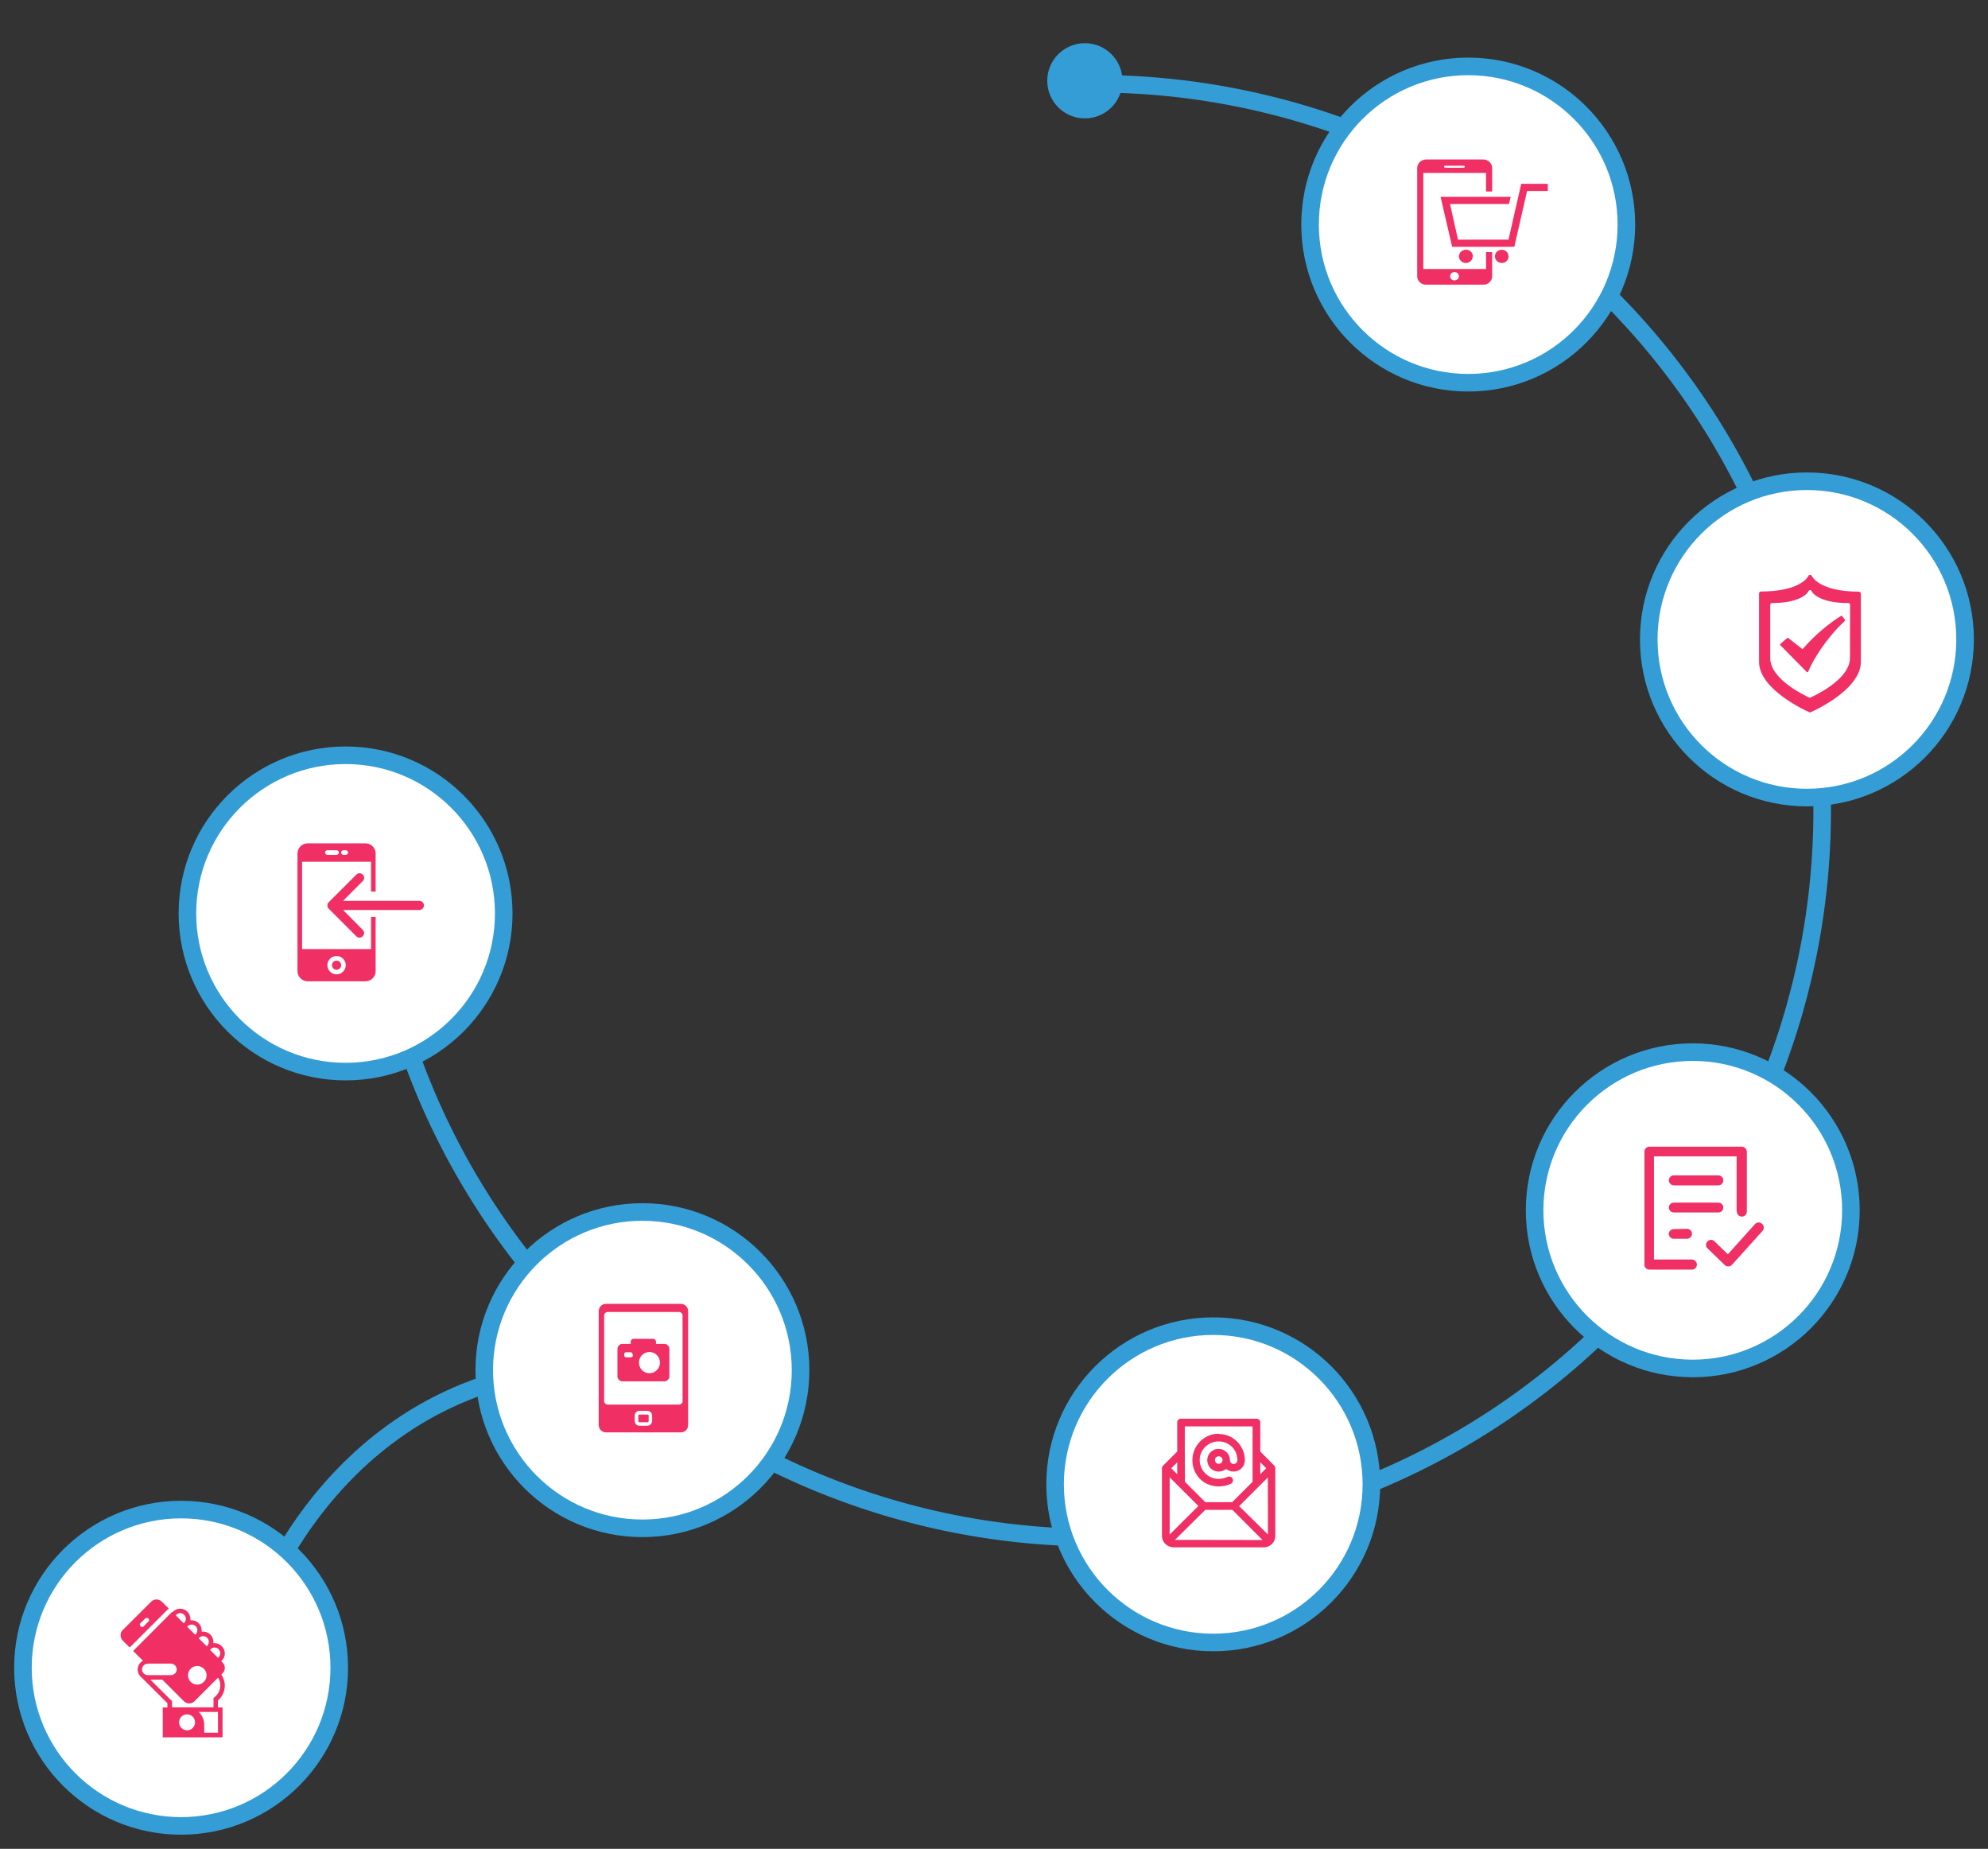 <svg xmlns="http://www.w3.org/2000/svg" width="149.619mm" height="139.133mm" viewBox="0 0 149.619 139.133"><rect x="0" y="0" width="149.619" height="139.133" fill="#333333" stroke="none"/><g transform="translate(-28.6 -52.827)"><path fill="none" stroke="#349dd6" stroke-width="1.323" d="M74.84 155.64c-19.9-.47-26.46 17.38-26.46 17.38"/><circle cx="110.247" cy="58.907" r="2.83" fill="#349dd6"/><path fill="none" stroke="#349dd6" stroke-width="1.323" d="M111.03 59.13a54.7 54.7 0 0 1 54.5 49.94 54.7 54.7 0 0 1-45 58.64A54.7 54.7 0 0 1 58.2 128"/><circle cx="139.1" cy="69.726" r="11.903" fill="#fff" stroke="#349dd6" stroke-width="1.323"/><circle cx="164.591" cy="100.945" r="11.903" fill="#fff" stroke="#349dd6" stroke-width="1.323"/><circle cx="155.999" cy="143.907" r="11.903" fill="#fff" stroke="#349dd6" stroke-width="1.323"/><circle cx="119.91" cy="164.529" r="11.903" fill="#fff" stroke="#349dd6" stroke-width="1.323"/><circle cx="76.948" cy="155.937" r="11.903" fill="#fff" stroke="#349dd6" stroke-width="1.323"/><circle cx="54.608" cy="121.567" r="11.903" fill="#fff" stroke="#349dd6" stroke-width="1.323"/><circle cx="42.229" cy="178.332" r="11.903" fill="#fff" stroke="#349dd6" stroke-width="1.323"/><g fill="#f02f65"><path d="M45.52 178.34c0-.16-.06-.3-.17-.4l-.1-.1c.17-.15.27-.36.27-.58 0-.43-.35-.78-.78-.78-.03 0-.06 0-.1 0 0-.03.02-.06.02-.1 0-.42-.35-.77-.78-.77-.03 0-.07.02-.1.02 0-.03 0-.06 0-.1 0-.42-.34-.77-.77-.77-.02 0-.05 0-.08 0 0-.03 0-.06 0-.1 0-.42-.34-.77-.77-.77-.23 0-.44.1-.58.27l-.03-.03-2.93 2.94.74.73c-.23.13-.4.38-.4.67 0 .27.15.5.36.65 0 0 .02.02.03.04L41.2 181v.32h-.35v2.25h4.5v-2.25H45v-.52c.33-.28.52-.7.52-1.12 0-.3-.1-.6-.26-.84l.1-.1c.1-.1.16-.25.16-.4zm-2.77.56c0-.38.3-.7.7-.7.38 0 .7.32.7.7 0 .38-.32.7-.7.7-.4 0-.7-.32-.7-.7zm2.42-1.64c0 .13-.06.25-.16.33l-.6-.6c.1-.12.2-.18.34-.18.24 0 .43.2.43.44zm-.86-.87c0 .12-.05.25-.15.33l-.6-.6c.07-.1.2-.17.33-.17.24 0 .43.2.43.43zm-.86-.87c0 .13-.06.25-.16.33l-.6-.6c.08-.1.2-.17.33-.17.25 0 .44.2.44.43zm-1.3-1.3c.25 0 .44.2.44.43 0 .13-.06.26-.16.34l-.6-.6c.07-.1.2-.17.33-.17zm-2.5 3.82h.06s.02-.02.02-.02h1.73c.24 0 .44.2.44.44s-.2.43-.45.43h-1.73c-.23 0-.43-.2-.43-.43 0-.2.14-.38.33-.42zm3.03 5c-.34 0-.6-.27-.6-.6 0-.34.26-.6.6-.6.33 0 .6.26.6.6 0 .33-.27.6-.6.6zm2.33.18h-1.04v-.6c0-.38-.16-.72-.42-.96H45zm0-4.14c.12.16.17.37.17.58 0 .35-.16.68-.45.9l-.06.05v.7h-3.12v-.48l-.06-.05s-.02 0-.03-.02l-1.54-1.53h.9l1.62 1.62c.1.1.25.17.4.17.15 0 .3-.06.4-.17z"/><path d="M40.78 173.36c-.22-.22-.6-.22-.8 0l-2.14 2.13c-.22.2-.22.57 0 .8l.52.52 2.94-2.94zm-1.02 1.5l-.35.36c-.02.03-.06.05-.1.05-.05 0-.1-.02-.13-.05-.07-.07-.07-.18 0-.25l.35-.34c.06-.07.17-.07.24 0 .07.06.07.17 0 .24z"/></g><g fill="#f02f65" transform="matrix(.173 0 0 .173 50.557 116.293)"><circle cx="19.5" cy="53" r="2"/><path d="M34.5 46h-30V8h30v13h2V4.4C36.5 2 34.52 0 32.1 0H6.9C4.5 0 2.5 1.98 2.5 4.4v51.2C2.5 58 4.48 60 6.9 60h25.2c2.42 0 4.4-1.98 4.4-4.4V32h-2v14zm-12-43h1c.55 0 1 .45 1 1s-.45 1-1 1h-1c-.55 0-1-.45-1-1s.45-1 1-1zm-7 0h4c.55 0 1 .45 1 1s-.45 1-1 1h-4c-.55 0-1-.45-1-1s.45-1 1-1zm4 54c-2.2 0-4-1.8-4-4s1.8-4 4-4 4 1.8 4 4-1.8 4-4 4z"/><path d="M55.5 25H22.33l8.58-8.6c.8-.77.8-2.03 0-2.8-.38-.4-.9-.6-1.4-.6-.5 0-1.02.2-1.4.6l-12 11.98c-.1.1-.2.2-.26.3-.04.06-.06.1-.08.16-.04.06-.08.13-.1.2-.03.06-.05.13-.07.2-.03.05-.05.1-.06.17-.05.27-.05.53 0 .8 0 .05.03.1.05.16 0 .07.03.14.05.2.03.07.07.13.1.2.03.05.05.1.1.15.06.12.14.22.24.3l12 12c.77.8 2.03.8 2.8 0 .8-.77.8-2.03 0-2.8L22.34 29H55.5c1.1 0 2-.9 2-2s-.9-2-2-2z"/></g><g fill="#f02f65"><path d="M79.84 150.95H74.2c-.3 0-.54.25-.54.55v8.57c0 .3.25.55.55.55h5.64c.3 0 .54-.25.54-.55v-8.57c0-.3-.24-.55-.54-.55zm-2.16 8.8c0 .2-.16.37-.36.37h-.6c-.2 0-.35-.16-.35-.36v-.4c0-.2.16-.36.35-.36h.6c.2 0 .36.16.36.36zm2.3-1.5c0 .16-.13.28-.28.28h-5.36c-.15 0-.27-.12-.27-.27v-6.43c0-.15.12-.27.27-.27h5.36c.15 0 .27.12.27.27v6.43z"/><path d="M77.32 159.28h-.6c-.04 0-.08.03-.08.08v.4c0 .05.04.1.08.1h.6c.05 0 .1-.05.1-.1v-.4c0-.05-.05-.08-.1-.08z"/><path d="M78.6 153.96h-.63v-.18c0-.1-.1-.2-.2-.2h-1.5c-.1 0-.2.1-.2.2v.18h-.62c-.2 0-.38.17-.38.38v2.06c0 .2.17.38.38.38h3.15c.2 0 .38-.17.38-.38v-2.06c0-.2-.17-.38-.38-.38zm-2.37.87c0 .08-.07.14-.14.14h-.37c-.07 0-.14-.06-.14-.14v-.1c0-.08.06-.14.13-.14h.36c.06 0 .13.05.13.12zm1.26 1.34c-.46 0-.8-.36-.8-.8 0-.44.34-.8.8-.8.43 0 .78.36.78.8 0 .44-.35.8-.8.8z"/></g><g fill="#f02f65"><g><path d="M120.32 160.72c-1.1 0-1.98.9-1.98 2 0 .67.34 1.3.9 1.67.6.36 1.32.4 2 .1.13-.07.2-.24.13-.38-.06-.15-.23-.2-.38-.14-.5.22-1.02.2-1.44-.07-.4-.26-.66-.7-.66-1.2 0-.77.64-1.4 1.42-1.4.8 0 1.42.63 1.42 1.4 0 .17-.12.3-.28.3-.14 0-.28-.1-.28-.28 0-.48-.4-.86-.86-.86-.47 0-.85.38-.85.85 0 .48.38.86.85.86.22 0 .42-.08.57-.2.14.12.34.2.56.2.47 0 .85-.38.85-.85 0-1.1-.88-1.98-1.98-1.98zm.28 2.04c-.02.13-.13.23-.28.23-.15 0-.28-.13-.28-.3 0-.15.13-.27.28-.27.15 0 .27.1.3.25-.02.02-.02.05-.02.08z"/></g></g><g fill="#f02f65"><g><path d="M124.58 163.32c0-.08-.03-.15-.08-.2l-1.05-1.06v-2.2c0-.15-.13-.27-.3-.27h-5.67c-.15 0-.28.1-.28.27v2.2l-1.05 1.05c-.06.05-.1.13-.1.2v5.1c0 .48.4.86.87.86h6.8c.48 0 .86-.38.86-.85v-5.1zm-1.13-.45l.45.45-.45.45zm-5.68-.7v-2h5.1v4.17l-1.53 1.53h-2.03l-1.53-1.53zm-.57.7v.9l-.45-.45zm-.57 5.44V164l2.16 2.16zm.4.4l2.28-2.26h2.04l2.27 2.27zm7-.4l-2.17-2.14 2.16-2.16z"/></g></g><g fill="#f02f65"><path d="M159.3 144v-4.15h-6.22v7.76h2.86c.2 0 .37.18.37.38s-.16.38-.36.38h-3.23c-.2 0-.36-.17-.36-.38v-8.5c0-.2.17-.37.37-.37h6.96c.2 0 .38.18.38.38V144c0 .22-.17.38-.38.38-.2 0-.37-.16-.37-.37zm1.9.92c-.15-.14-.38-.13-.52.03l-2.04 2.27-1.03-1c-.13-.13-.37-.12-.5.03-.16.15-.15.38 0 .52l1.3 1.26c.07.07.16.1.26.1 0 0 0 0 .02 0 .1 0 .2-.05.26-.12l2.3-2.55c.14-.16.12-.4-.03-.53zm-3.27-3.64h-3.36c-.2 0-.37.17-.37.37 0 .2.17.38.37.38h3.36c.2 0 .37-.17.37-.38 0-.2-.17-.37-.37-.37zm.37 2.42c0-.2-.17-.37-.37-.37h-3.36c-.2 0-.37.17-.37.37 0 .2.17.37.37.37h3.36c.2 0 .37-.16.37-.37zm-3.73 1.62c-.2 0-.37.16-.37.37 0 .2.17.36.37.36h1c.2 0 .37-.17.37-.37 0-.22-.17-.38-.37-.38z"/></g><g fill="#f02f65"><path d="M167.2 99.15c-1.46.9-2.5 2.03-2.94 2.53l-1.1-.86c-.02-.02-.63.5-.6.53l2 2.03c0 .02.02.03.05.03 0 0 .02 0 .02 0 .03 0 .05-.02.06-.04.32-.83 1.38-2.55 2.74-3.8.03-.02.03-.06.02-.1 0 0-.22-.32-.24-.3z"/><path d="M168.5 97.35c-3 0-3.52-1.15-3.53-1.16-.02-.06-.08-.1-.14-.1-.06 0-.12.03-.14.1 0 0-.54 1.15-3.55 1.15-.1 0-.15.07-.15.15v5.15c0 2.1 3.62 3.72 3.77 3.78.02 0 .04.02.06.02.02 0 .04 0 .06-.02.15-.06 3.77-1.67 3.77-3.78V97.5c0-.08-.07-.15-.16-.15zm-.67 5c0 1.65-2.83 2.9-2.95 2.96-.02.02-.03.02-.05.02-.02 0-.03 0-.05 0-.12-.06-2.95-1.32-2.95-2.97v-4.03c0-.06.05-.12.12-.12 2.36 0 2.77-.9 2.77-.9.02-.05.06-.08.1-.08.06 0 .1.03.12.08 0 0 .4.9 2.77.9.08 0 .13.06.13.12z"/></g><g fill="#f02f65"><path d="M140.44 71.8v1.27h-4.72v-7.23h4.72v1.4h.46v-1.77c0-.35-.3-.64-.66-.64h-4.32c-.36 0-.66.3-.66.64v8.15c0 .35.3.63.66.63h4.32c.36 0 .66-.28.66-.63V71.8h-.46zm-3.05-6.5h1.37c.05 0 .08.03.08.07 0 .04-.03.08-.08.08h-1.38c-.06 0-.1-.04-.1-.08s.04-.08.1-.08zm.68 8.63c-.18 0-.33-.14-.33-.3 0-.2.15-.33.33-.33.18 0 .33.14.33.32 0 .17-.14.3-.32.3zm4.5-2.53h-4.68l-.87-3.76h5.28l-.14.54h-4.43l.6 2.68h3.8l.96-4.2h2v.54h-1.56zm-3.13.7c0 .3-.23.52-.52.52-.28 0-.52-.23-.52-.5 0-.28.25-.5.53-.5.3 0 .52.22.52.5zm2.7 0c0 .3-.23.52-.5.52-.3 0-.53-.23-.53-.5 0-.28.23-.5.52-.5.28 0 .5.22.5.5z"/></g></g></svg>